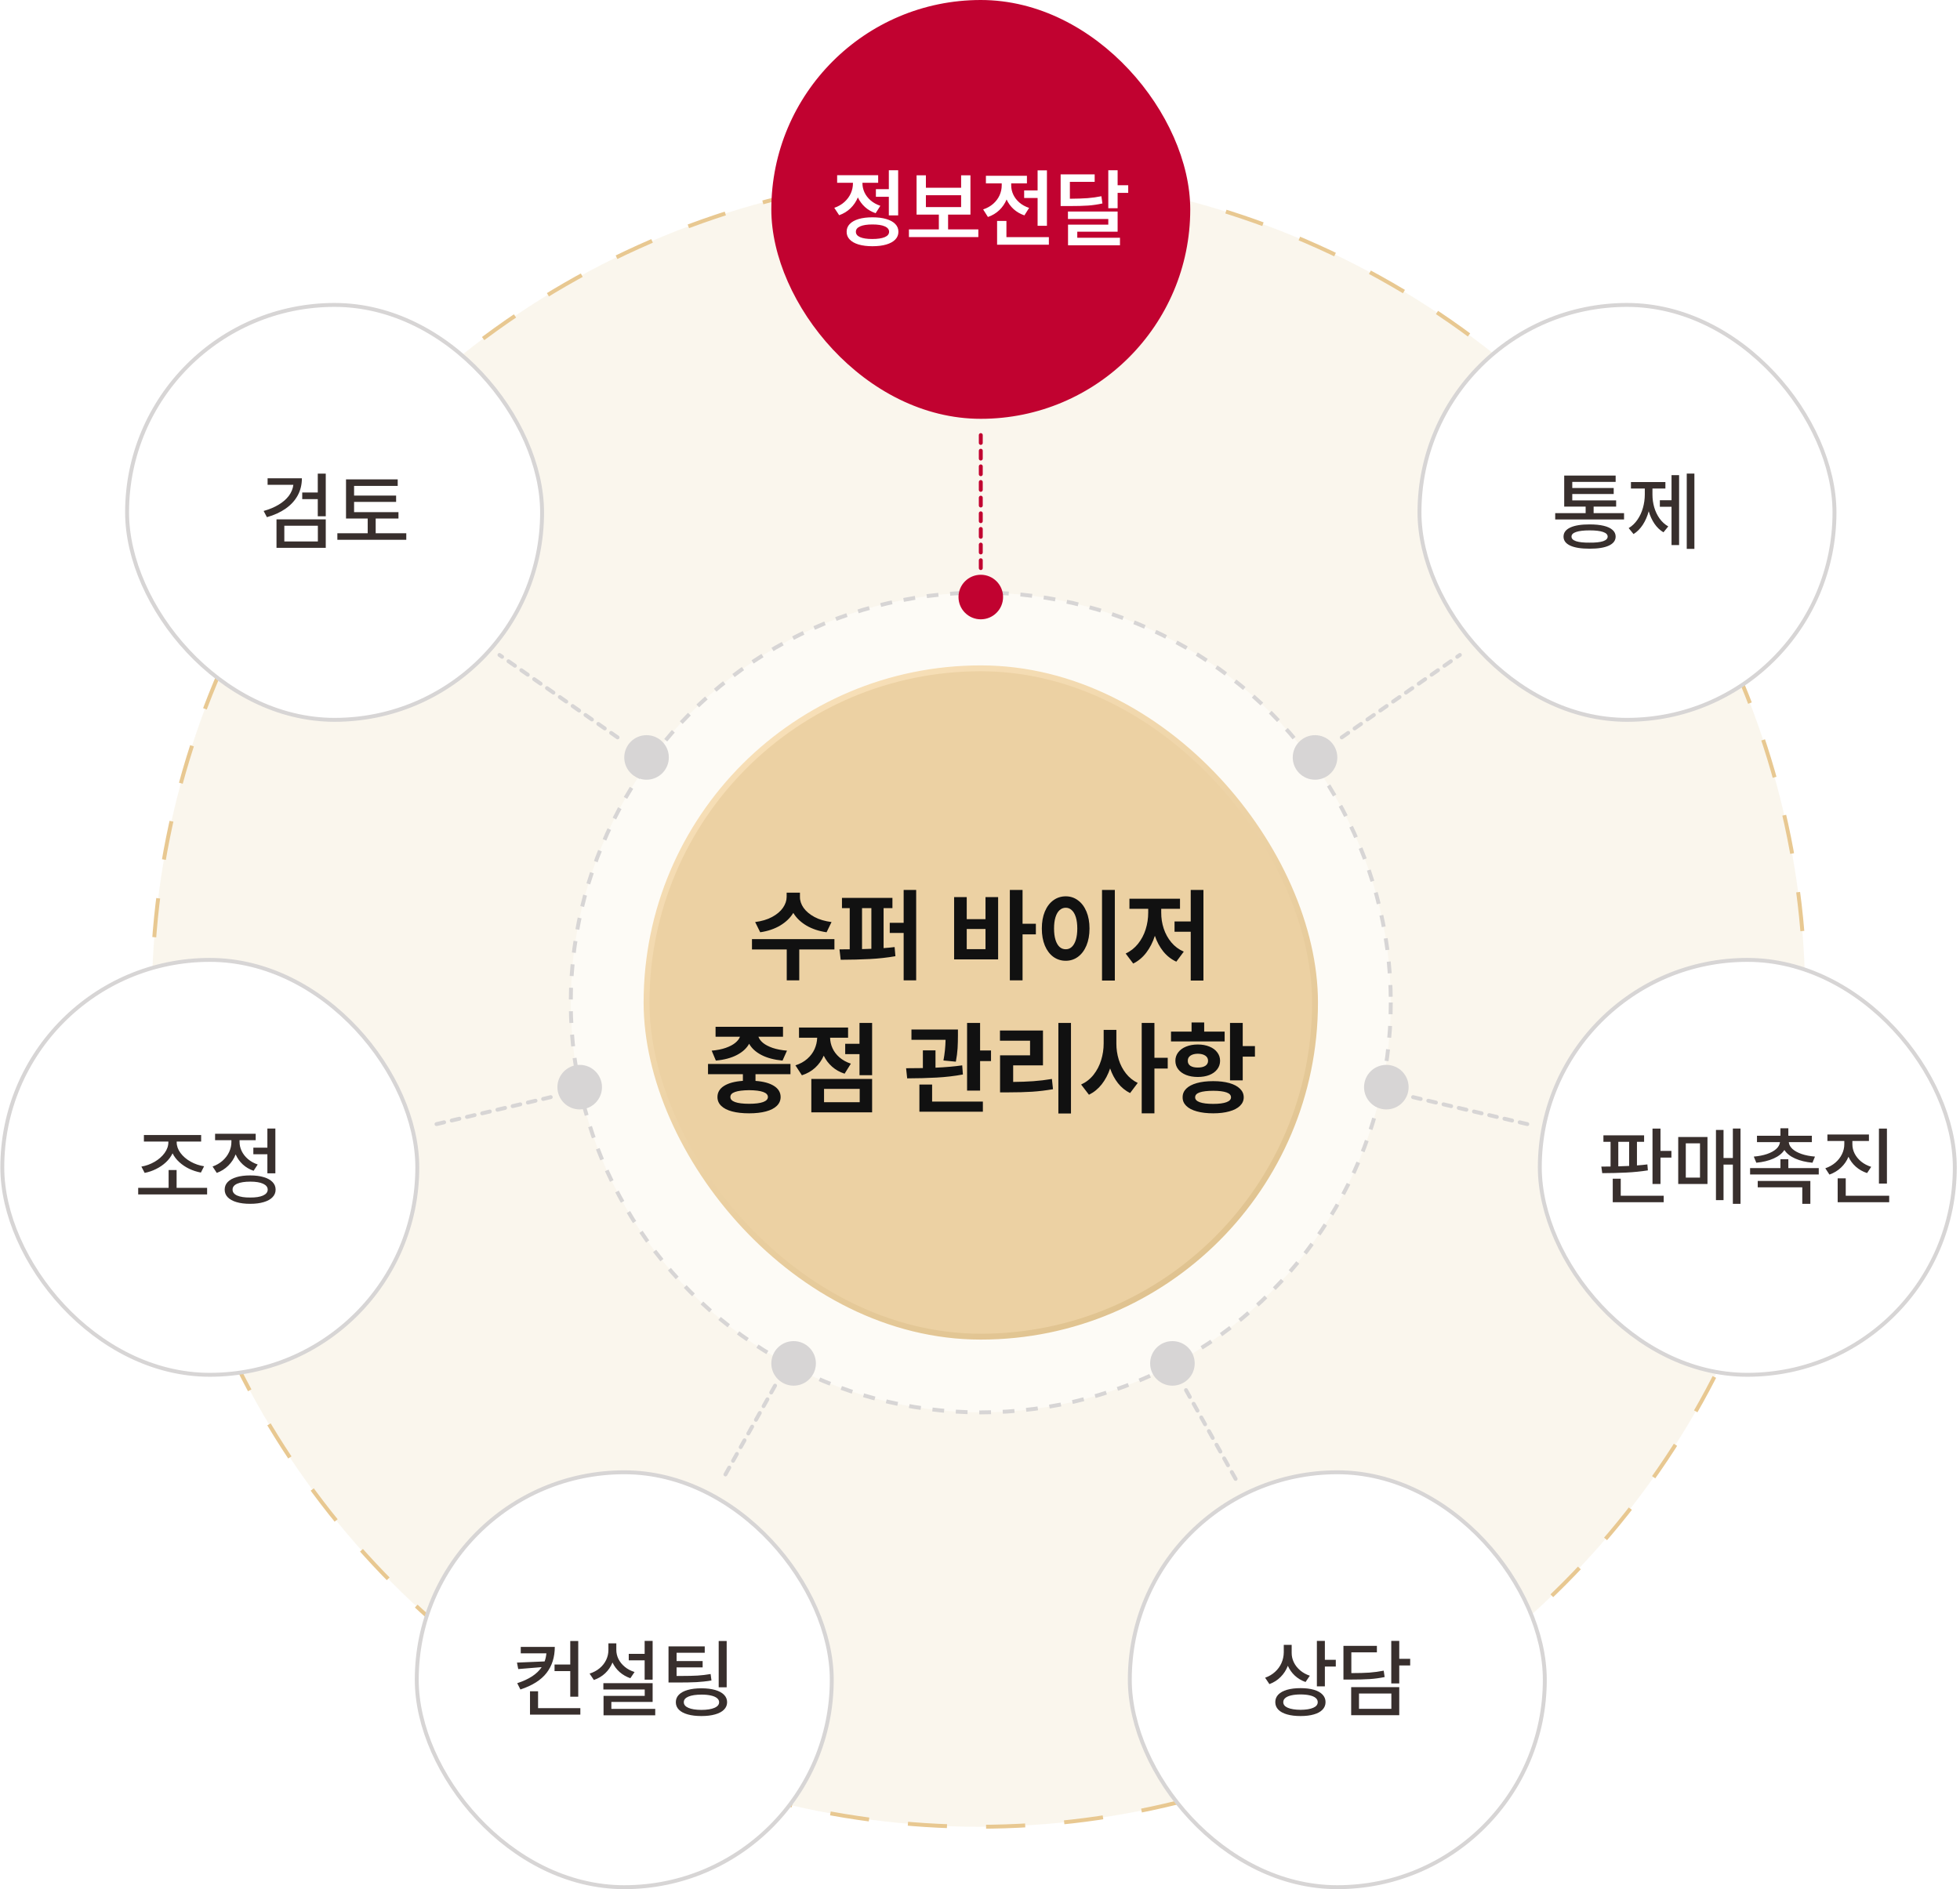<svg width="501" height="483" viewBox="0 0 501 483" fill="none" xmlns="http://www.w3.org/2000/svg">
<ellipse cx="250.131" cy="255.739" rx="211.312" ry="211.313" fill="#F7EEDD" fill-opacity="0.5" stroke="#E8C891" stroke-linejoin="round" stroke-dasharray="10 10"/>
<ellipse cx="250.701" cy="256.309" rx="104.802" ry="104.802" fill="white" fill-opacity="0.5" stroke="#D7D5D5" stroke-dasharray="3 3"/>
<rect x="165.265" y="170.872" width="170.873" height="170.873" rx="85.436" fill="#ECD1A3"/>
<rect x="165.265" y="170.872" width="170.873" height="170.873" rx="85.436" stroke="url(#paint0_linear_384_1475)" stroke-width="1.5"/>
<g filter="url(#filter0_d_384_1475)">
<path d="M204.477 229.342C204.469 230.281 204.778 231.204 205.404 232.109C206.039 233.007 206.966 233.785 208.185 234.445C209.403 235.097 210.859 235.529 212.552 235.74L211.282 238.355C209.302 238.068 207.579 237.492 206.115 236.629C204.659 235.757 203.546 234.682 202.776 233.404C201.998 234.682 200.88 235.757 199.425 236.629C197.977 237.492 196.276 238.068 194.321 238.355L193.026 235.74C194.702 235.529 196.145 235.097 197.355 234.445C198.574 233.785 199.497 233.007 200.123 232.109C200.749 231.204 201.067 230.281 201.075 229.342V228.225H204.477V229.342ZM192.214 240.107H213.288V242.748H204.3V250.645H201.101V242.748H192.214V240.107ZM228.116 232.186H225.856V242.405C226.821 242.338 227.761 242.249 228.675 242.139L228.878 244.475C226.796 244.839 224.608 245.08 222.314 245.198C220.029 245.317 217.554 245.38 214.888 245.389L214.583 242.723L217.198 242.71V232.186H215.218V229.57H228.116V232.186ZM220.347 242.659C221.142 242.642 221.938 242.617 222.733 242.583V232.186H220.347V242.659ZM227.431 235.943H230.985V227.539H234.185V250.645H230.985V238.533H227.431V235.943ZM261.378 236.172H264.78V238.889H261.378V250.645H258.128V227.539H261.378V236.172ZM243.884 229.367H247.108V235.004H251.907V229.367H255.132V245.287H243.884V229.367ZM251.907 242.672V237.518H247.108V242.672H251.907ZM284.966 250.695H281.69V227.539H284.966V250.695ZM266.304 237.391C266.304 235.74 266.562 234.293 267.078 233.049C267.603 231.805 268.326 230.848 269.249 230.18C270.18 229.503 271.238 229.164 272.423 229.164C273.582 229.164 274.619 229.503 275.533 230.18C276.456 230.848 277.179 231.805 277.704 233.049C278.229 234.293 278.491 235.74 278.491 237.391C278.491 239.049 278.229 240.505 277.704 241.758C277.179 243.002 276.456 243.963 275.533 244.64C274.619 245.308 273.582 245.643 272.423 245.643C271.238 245.643 270.18 245.308 269.249 244.64C268.326 243.963 267.603 243.002 267.078 241.758C266.562 240.505 266.304 239.049 266.304 237.391ZM269.427 237.391C269.427 238.516 269.549 239.481 269.795 240.285C270.04 241.081 270.387 241.686 270.836 242.101C271.293 242.507 271.822 242.706 272.423 242.697C273.007 242.706 273.519 242.507 273.959 242.101C274.407 241.686 274.754 241.081 275 240.285C275.245 239.481 275.368 238.516 275.368 237.391C275.368 236.265 275.245 235.304 275 234.509C274.754 233.713 274.407 233.112 273.959 232.706C273.519 232.291 273.007 232.084 272.423 232.084C271.822 232.084 271.293 232.291 270.836 232.706C270.387 233.112 270.04 233.713 269.795 234.509C269.549 235.304 269.427 236.265 269.427 237.391ZM307.614 250.695H304.364V238.229H300.226V235.588H304.364V227.539H307.614V250.695ZM287.733 243.789C288.977 243.214 290.031 242.384 290.894 241.301C291.766 240.209 292.418 238.973 292.85 237.594C293.281 236.214 293.497 234.792 293.497 233.328V232.363H288.698V229.773H301.622V232.363H296.823V233.328C296.815 234.725 297.026 236.083 297.458 237.403C297.89 238.715 298.537 239.892 299.4 240.933C300.272 241.974 301.334 242.765 302.587 243.307L300.683 245.871C299.379 245.27 298.266 244.398 297.344 243.256C296.43 242.113 295.714 240.78 295.198 239.257C294.682 240.882 293.954 242.312 293.015 243.548C292.084 244.775 290.966 245.71 289.663 246.354L287.733 243.789ZM202.053 274.641H193.115V276.354C195.138 276.498 196.712 276.926 197.838 277.637C198.963 278.348 199.531 279.296 199.539 280.48C199.531 281.361 199.205 282.114 198.561 282.74C197.918 283.367 196.991 283.84 195.781 284.162C194.579 284.484 193.149 284.645 191.49 284.645C189.806 284.645 188.354 284.484 187.136 284.162C185.925 283.84 184.999 283.367 184.355 282.74C183.712 282.122 183.391 281.369 183.391 280.48C183.391 279.287 183.958 278.335 185.092 277.624C186.226 276.913 187.825 276.486 189.891 276.342V274.641H180.978V272.025H202.053V274.641ZM181.918 268.623C183.289 268.505 184.482 268.268 185.498 267.912C186.514 267.557 187.322 267.133 187.923 266.643C188.532 266.152 188.938 265.627 189.142 265.068H182.908V262.529H200.148V265.068H193.864C194.059 265.627 194.457 266.156 195.058 266.655C195.667 267.146 196.484 267.569 197.508 267.925C198.54 268.272 199.759 268.505 201.164 268.623L200.021 271.162C197.88 270.959 196.082 270.481 194.626 269.728C193.17 268.966 192.125 268.009 191.49 266.858C190.864 268.009 189.823 268.966 188.367 269.728C186.911 270.489 185.117 270.967 182.984 271.162L181.918 268.623ZM186.691 280.48C186.683 281.039 187.081 281.466 187.885 281.763C188.697 282.059 189.899 282.207 191.49 282.207C193.056 282.207 194.245 282.059 195.058 281.763C195.87 281.466 196.281 281.039 196.289 280.48C196.281 279.338 194.681 278.754 191.49 278.729C189.882 278.745 188.676 278.898 187.872 279.186C187.076 279.465 186.683 279.896 186.691 280.48ZM222.924 274.895H219.699V269.512H216.043V266.871H219.699V261.539H222.924V274.895ZM203.322 272.381C204.524 271.992 205.535 271.433 206.356 270.705C207.177 269.977 207.795 269.152 208.21 268.229C208.625 267.299 208.849 266.329 208.883 265.322H204.236V262.707H216.779V265.322H212.184C212.2 266.236 212.404 267.125 212.793 267.988C213.182 268.852 213.77 269.63 214.558 270.324C215.353 271.018 216.331 271.56 217.49 271.949L215.891 274.514C214.646 274.107 213.576 273.507 212.679 272.711C211.782 271.915 211.075 270.98 210.559 269.905C210.034 271.099 209.302 272.127 208.362 272.99C207.423 273.854 206.293 274.497 204.973 274.92L203.322 272.381ZM207.385 275.859H222.924V284.391H207.385V275.859ZM219.75 281.801V278.398H210.635V281.801H219.75ZM244.861 264.662C244.861 265.847 244.832 266.96 244.772 268.001C244.713 269.034 244.565 270.18 244.328 271.441L241.154 271.137C241.484 269.393 241.666 267.633 241.7 265.855H232.978V263.215H244.861V264.662ZM231.607 273.117C233.444 273.117 234.874 273.104 235.898 273.079V268.547H239.123V272.978C241.747 272.859 244.023 272.66 245.953 272.381L246.131 274.717C243.99 275.115 241.751 275.377 239.415 275.504C237.079 275.631 234.57 275.699 231.887 275.707L231.607 273.117ZM235.01 277.281H238.26V281.648H251.234V284.238H235.01V277.281ZM247.197 261.539H250.523V268.572H253.316V271.289H250.523V278.83H247.197V261.539ZM273.756 284.695H270.531V261.539H273.756V284.695ZM255.602 263.469H266.596V272.381H258.978V276.621C260.84 276.604 262.55 276.541 264.107 276.431C265.665 276.321 267.256 276.13 268.881 275.859L269.16 278.475C267.383 278.788 265.61 279.004 263.841 279.122C262.072 279.232 260.028 279.287 257.709 279.287H255.627V269.816H263.295V266.084H255.602V263.469ZM285.359 266.77C285.351 268.183 285.55 269.554 285.956 270.883C286.362 272.203 286.976 273.388 287.797 274.438C288.618 275.487 289.625 276.299 290.818 276.875L288.863 279.465C287.661 278.864 286.633 278.026 285.778 276.951C284.923 275.868 284.251 274.607 283.76 273.168C283.235 274.717 282.52 276.071 281.614 277.23C280.709 278.382 279.621 279.27 278.352 279.896L276.346 277.281C277.607 276.706 278.669 275.872 279.532 274.78C280.395 273.68 281.039 272.44 281.462 271.061C281.893 269.673 282.109 268.242 282.109 266.77V263.316H285.359V266.77ZM291.834 261.539H295.084V270.451H298.486V273.193H295.084V284.645H291.834V261.539ZM317.656 267.455H320.779V270.146H317.656V276.215H314.406V261.539H317.656V267.455ZM299.324 263.748H304.58V261.412H307.805V263.748H313.035V266.262H299.324V263.748ZM300.441 271.213C300.441 270.4 300.683 269.681 301.165 269.055C301.647 268.42 302.32 267.929 303.184 267.582C304.055 267.227 305.054 267.049 306.18 267.049C307.288 267.049 308.274 267.227 309.138 267.582C310.001 267.929 310.67 268.42 311.143 269.055C311.626 269.681 311.867 270.4 311.867 271.213C311.867 272.034 311.626 272.757 311.143 273.384C310.67 274.01 310.001 274.497 309.138 274.844C308.274 275.182 307.288 275.352 306.18 275.352C305.062 275.352 304.068 275.182 303.196 274.844C302.324 274.497 301.647 274.01 301.165 273.384C300.683 272.757 300.441 272.034 300.441 271.213ZM302.295 280.557C302.286 279.693 302.595 278.953 303.222 278.335C303.848 277.717 304.749 277.243 305.926 276.913C307.102 276.583 308.499 276.418 310.115 276.418C311.698 276.418 313.073 276.583 314.241 276.913C315.409 277.243 316.31 277.721 316.945 278.348C317.588 278.965 317.91 279.702 317.91 280.557C317.91 281.395 317.588 282.122 316.945 282.74C316.31 283.358 315.405 283.828 314.228 284.149C313.06 284.479 311.689 284.645 310.115 284.645C308.507 284.645 307.111 284.479 305.926 284.149C304.749 283.828 303.848 283.358 303.222 282.74C302.595 282.122 302.286 281.395 302.295 280.557ZM303.615 271.213C303.607 271.771 303.831 272.203 304.288 272.508C304.754 272.804 305.384 272.948 306.18 272.939C306.975 272.948 307.61 272.804 308.084 272.508C308.558 272.203 308.795 271.771 308.795 271.213C308.795 270.646 308.558 270.206 308.084 269.893C307.61 269.579 306.975 269.419 306.18 269.41C305.393 269.419 304.766 269.579 304.301 269.893C303.835 270.206 303.607 270.646 303.615 271.213ZM305.494 280.557C305.486 281.098 305.875 281.513 306.662 281.801C307.449 282.089 308.6 282.232 310.115 282.232C311.588 282.232 312.713 282.089 313.492 281.801C314.271 281.513 314.66 281.098 314.66 280.557C314.66 279.99 314.275 279.571 313.505 279.3C312.743 279.029 311.613 278.889 310.115 278.881C308.575 278.889 307.415 279.029 306.637 279.3C305.866 279.571 305.486 279.99 305.494 280.557Z" fill="#111111"/>
</g>
<rect x="32.484" y="77.962" width="106.08" height="106.08" rx="53.04" fill="white"/>
<rect x="32.484" y="77.962" width="106.08" height="106.08" rx="53.04" stroke="#D7D5D5"/>
<path d="M77.167 122.281C77.167 123.893 76.812 125.354 76.103 126.664C75.394 127.967 74.37 129.088 73.031 130.026C71.699 130.965 70.098 131.699 68.229 132.229L67.391 130.639C68.867 130.223 70.149 129.686 71.237 129.027C72.333 128.368 73.199 127.613 73.837 126.761C74.474 125.901 74.857 124.967 74.986 123.957H68.401V122.281H77.167ZM70.678 132.787H83.268V140.07H70.678V132.787ZM81.249 138.438V134.42H72.677V138.438H81.249ZM77.253 125.912H81.227V121.1H83.268V131.992H81.227V127.609H77.253V125.912ZM101.852 132.572H96.03V136.332H103.85V138.008H86.233V136.332H93.989V132.572H88.446V122.561H101.659V124.236H90.509V126.707H101.251V128.318H90.509V130.939H101.852V132.572Z" fill="#382F2D"/>
<rect x="0.588" y="245.417" width="106.08" height="106.08" rx="53.04" fill="white"/>
<rect x="0.588" y="245.417" width="106.08" height="106.08" rx="53.04" stroke="#D7D5D5"/>
<path d="M52.941 305.377H35.323V303.701H43.101V299.146H45.142V303.701H52.941V305.377ZM36.14 298.266C37.328 298.065 38.453 297.657 39.513 297.041C40.573 296.425 41.425 295.677 42.069 294.796C42.714 293.908 43.036 292.988 43.036 292.035V291.863H36.784V290.188H51.415V291.863H45.163V292.035C45.163 292.988 45.485 293.901 46.13 294.774C46.782 295.648 47.645 296.389 48.719 296.998C49.8 297.6 50.95 297.993 52.167 298.18L51.351 299.791C50.305 299.598 49.306 299.275 48.354 298.824C47.408 298.366 46.567 297.8 45.829 297.127C45.092 296.454 44.519 295.702 44.11 294.871C43.709 295.709 43.144 296.472 42.413 297.159C41.683 297.84 40.848 298.412 39.91 298.878C38.979 299.343 38.002 299.676 36.978 299.877L36.14 298.266ZM70.386 299.984H68.345V295.107H64.757V293.432H68.345V288.533H70.386V299.984ZM54.337 298.244C55.311 297.9 56.163 297.406 56.894 296.762C57.624 296.11 58.183 295.369 58.569 294.538C58.963 293.7 59.157 292.837 59.15 291.949V291.52H54.981V289.865H65.359V291.52H61.233V291.928C61.226 292.744 61.409 293.535 61.781 294.302C62.154 295.068 62.691 295.752 63.393 296.354C64.094 296.948 64.922 297.406 65.874 297.729L64.821 299.34C63.761 298.975 62.838 298.43 62.05 297.707C61.269 296.977 60.664 296.124 60.234 295.15C59.812 296.239 59.185 297.195 58.355 298.019C57.524 298.842 56.543 299.462 55.411 299.877L54.337 298.244ZM57.431 304.152C57.431 303.393 57.688 302.745 58.204 302.208C58.727 301.664 59.475 301.248 60.449 300.962C61.43 300.668 62.594 300.521 63.941 300.521C65.28 300.521 66.436 300.668 67.41 300.962C68.384 301.248 69.132 301.664 69.655 302.208C70.185 302.745 70.45 303.393 70.45 304.152C70.45 304.911 70.185 305.56 69.655 306.097C69.132 306.641 68.384 307.056 67.41 307.343C66.436 307.636 65.28 307.783 63.941 307.783C62.594 307.783 61.43 307.636 60.449 307.343C59.475 307.056 58.727 306.641 58.204 306.097C57.688 305.56 57.431 304.911 57.431 304.152ZM59.45 304.152C59.443 304.804 59.833 305.309 60.621 305.667C61.416 306.018 62.523 306.186 63.941 306.172C65.344 306.186 66.44 306.018 67.228 305.667C68.022 305.309 68.424 304.804 68.431 304.152C68.424 303.508 68.03 303.007 67.249 302.648C66.476 302.29 65.394 302.111 64.005 302.111C62.558 302.111 61.434 302.287 60.632 302.638C59.837 302.989 59.443 303.493 59.45 304.152Z" fill="#382F2D"/>
<rect x="106.529" y="376.42" width="106.08" height="106.08" rx="53.04" fill="white"/>
<rect x="106.529" y="376.42" width="106.08" height="106.08" rx="53.04" stroke="#D7D5D5"/>
<path d="M141.812 421.062C141.805 423.697 141.103 425.917 139.707 427.722C138.317 429.526 136.09 430.937 133.025 431.954L132.209 430.343C135.209 429.369 137.293 428.001 138.461 426.239L132.466 426.733L132.144 425.079L139.213 424.778C139.449 424.119 139.599 423.432 139.664 422.716H133.111V421.062H141.812ZM135.474 432.405H137.537V436.724H148.343V438.378H135.474V432.405ZM141.748 425.573H145.765V419.558H147.806V433.802H145.765V427.249H141.748V425.573ZM166.82 429.44H164.779V424.499H160.718V422.845H164.779V419.536H166.82V429.44ZM150.707 427.894C151.695 427.578 152.551 427.12 153.274 426.519C153.997 425.91 154.552 425.204 154.939 424.402C155.326 423.593 155.519 422.737 155.519 421.835V420.159H157.539V421.835C157.539 422.651 157.725 423.436 158.097 424.188C158.477 424.932 159.018 425.595 159.719 426.175C160.421 426.748 161.248 427.185 162.201 427.485L161.127 429.075C160.081 428.71 159.164 428.18 158.377 427.485C157.596 426.791 156.991 425.981 156.561 425.058C156.139 426.11 155.519 427.023 154.703 427.797C153.894 428.563 152.927 429.14 151.802 429.526L150.707 427.894ZM154.23 430.343H166.82V435.134H156.271V436.917H167.486V438.55H154.273V433.587H164.8V431.954H154.23V430.343ZM180.14 422.565H172.943V424.692H179.603V426.304H172.943V428.495H174.114C175.79 428.495 177.186 428.463 178.303 428.398C179.421 428.327 180.534 428.194 181.644 428.001L181.859 429.655C180.606 429.863 179.345 430.003 178.078 430.074C176.817 430.139 175.181 430.171 173.169 430.171H172.47H170.881V420.933H180.14V422.565ZM172.75 435.198C172.75 434.453 173.011 433.816 173.534 433.286C174.057 432.756 174.809 432.352 175.79 432.072C176.771 431.793 177.942 431.653 179.302 431.653C180.642 431.653 181.802 431.793 182.783 432.072C183.771 432.352 184.53 432.76 185.06 433.297C185.59 433.827 185.855 434.461 185.855 435.198C185.855 435.943 185.59 436.58 185.06 437.11C184.53 437.647 183.771 438.052 182.783 438.324C181.802 438.604 180.642 438.743 179.302 438.743C177.942 438.743 176.771 438.604 175.79 438.324C174.809 438.052 174.057 437.651 173.534 437.121C173.011 436.591 172.75 435.95 172.75 435.198ZM174.791 435.198C174.784 435.821 175.174 436.305 175.962 436.648C176.749 436.992 177.863 437.168 179.302 437.175C180.72 437.168 181.827 436.992 182.622 436.648C183.424 436.305 183.821 435.821 183.814 435.198C183.814 434.797 183.635 434.453 183.277 434.167C182.926 433.873 182.414 433.651 181.741 433.501C181.075 433.343 180.284 433.265 179.367 433.265C177.906 433.265 176.774 433.433 175.972 433.77C175.177 434.106 174.784 434.582 174.791 435.198ZM183.707 419.558H185.748V431.396H183.707V419.558Z" fill="#382F2D"/>
<rect x="288.793" y="376.42" width="106.08" height="106.08" rx="53.04" fill="white"/>
<rect x="288.793" y="376.42" width="106.08" height="106.08" rx="53.04" stroke="#D7D5D5"/>
<path d="M330.167 422.608C330.167 423.446 330.353 424.252 330.726 425.025C331.105 425.799 331.646 426.483 332.348 427.077C333.05 427.672 333.87 428.123 334.808 428.431L333.712 430.042C332.674 429.677 331.764 429.136 330.984 428.42C330.21 427.697 329.612 426.855 329.19 425.896C328.767 426.991 328.151 427.944 327.342 428.753C326.54 429.562 325.584 430.171 324.474 430.579L323.378 428.946C324.366 428.595 325.215 428.094 325.924 427.442C326.64 426.791 327.188 426.035 327.568 425.176C327.947 424.309 328.14 423.396 328.148 422.437V420.546H330.167V422.608ZM325.978 435.177C325.978 434.432 326.236 433.791 326.751 433.254C327.274 432.717 328.019 432.309 328.986 432.029C329.959 431.75 331.112 431.61 332.445 431.61C333.755 431.61 334.89 431.75 335.85 432.029C336.809 432.309 337.543 432.717 338.052 433.254C338.568 433.791 338.825 434.432 338.825 435.177C338.825 435.929 338.568 436.573 338.052 437.11C337.543 437.647 336.809 438.052 335.85 438.324C334.897 438.604 333.762 438.743 332.445 438.743C331.112 438.743 329.959 438.604 328.986 438.324C328.019 438.052 327.274 437.647 326.751 437.11C326.236 436.573 325.978 435.929 325.978 435.177ZM328.019 435.177C328.012 435.807 328.395 436.29 329.168 436.627C329.949 436.964 331.041 437.139 332.445 437.153C333.841 437.139 334.922 436.964 335.689 436.627C336.455 436.29 336.834 435.807 336.827 435.177C336.827 434.769 336.655 434.418 336.312 434.124C335.968 433.83 335.467 433.608 334.808 433.458C334.149 433.3 333.361 433.222 332.445 433.222C331.521 433.222 330.726 433.3 330.06 433.458C329.401 433.608 328.896 433.83 328.545 434.124C328.194 434.418 328.019 434.769 328.019 435.177ZM336.612 419.536H338.654V424.37H341.446V426.089H338.654V431.159H336.612V419.536ZM357.667 424.112H360.46V425.81H357.667V430.407H355.626V419.536H357.667V424.112ZM343.402 420.804H351.952V422.458H345.421V427.765C347.312 427.765 348.862 427.722 350.072 427.636C351.29 427.543 352.497 427.378 353.693 427.142L353.929 428.774C352.69 429.032 351.43 429.204 350.148 429.29C348.866 429.376 347.126 429.419 344.927 429.419H343.402V420.804ZM345.378 431.353H357.667V438.528H345.378V431.353ZM355.648 436.896V432.985H347.376V436.896H355.648Z" fill="#382F2D"/>
<rect x="393.595" y="245.417" width="106.08" height="106.08" rx="53.04" fill="white"/>
<rect x="393.595" y="245.417" width="106.08" height="106.08" rx="53.04" stroke="#D7D5D5"/>
<path d="M420.252 291.928H418.426V297.965C419.35 297.9 420.238 297.814 421.09 297.707L421.219 299.232C419.486 299.505 417.642 299.691 415.687 299.791C413.739 299.884 411.694 299.934 409.553 299.941L409.317 298.266C409.789 298.266 410.577 298.258 411.68 298.244V291.928H409.854V290.273H420.252V291.928ZM412.239 301.359H414.28V305.721H425.258V307.375H412.239V301.359ZM413.657 298.201C414.903 298.158 415.827 298.122 416.428 298.094V291.928H413.657V298.201ZM422.401 288.555H424.442V294.248H427.235V295.967H424.442V302.713H422.401V288.555ZM444.895 307.783H442.94V297.75H440.555V306.838H438.621V288.898H440.555V296.074H442.94V288.533H444.895V307.783ZM428.975 290.703H436.452V302.713H428.975V290.703ZM434.539 301.08V292.314H430.909V301.08H434.539ZM464.897 300.285H447.344V298.652H455.1V296.375H457.12V298.652H464.897V300.285ZM448.289 295.709C449.564 295.602 450.696 295.38 451.684 295.043C452.672 294.699 453.453 294.27 454.026 293.754C454.599 293.231 454.917 292.651 454.982 292.014H449.106V290.381H455.1V288.469H457.12V290.381H463.135V292.014H457.238C457.295 292.651 457.606 293.231 458.172 293.754C458.745 294.27 459.526 294.699 460.514 295.043C461.502 295.38 462.641 295.602 463.93 295.709L463.286 297.277C461.595 297.12 460.12 296.762 458.86 296.203C457.606 295.645 456.69 294.918 456.11 294.022C455.523 294.918 454.599 295.645 453.338 296.203C452.085 296.762 450.617 297.12 448.934 297.277L448.289 295.709ZM449.299 301.939H462.748V307.783H460.686V303.572H449.299V301.939ZM473.491 292.551C473.491 293.382 473.684 294.18 474.071 294.946C474.465 295.713 475.023 296.393 475.746 296.987C476.477 297.575 477.329 298.022 478.303 298.33L477.25 299.92C476.155 299.562 475.199 299.021 474.382 298.298C473.566 297.575 472.936 296.726 472.492 295.752C472.055 296.812 471.417 297.736 470.579 298.523C469.742 299.311 468.757 299.906 467.625 300.307L466.573 298.695C467.554 298.359 468.41 297.879 469.14 297.256C469.87 296.626 470.433 295.902 470.827 295.086C471.228 294.27 471.428 293.424 471.428 292.551V291.713H467.11V290.059H477.723V291.713H473.491V292.551ZM469.731 301.273H471.793V305.721H482.901V307.375H469.731V301.273ZM480.28 288.555H482.321V302.605H480.28V288.555Z" fill="#382F2D"/>
<rect x="197.161" width="107.08" height="107.08" rx="53.54" fill="#C10230"/>
<path d="M229.582 55.067H227.197V50.319H223.889V48.364H227.197V43.53H229.582V55.067ZM213.254 53.134C214.264 52.79 215.127 52.292 215.843 51.641C216.566 50.989 217.11 50.251 217.475 49.428C217.841 48.604 218.023 47.755 218.023 46.882V46.731H213.984V44.798H224.469V46.731H220.451V46.86C220.451 47.662 220.627 48.443 220.977 49.202C221.328 49.954 221.848 50.631 222.535 51.232C223.223 51.827 224.053 52.289 225.027 52.618L223.824 54.509C222.771 54.151 221.862 53.624 221.096 52.93C220.329 52.228 219.724 51.408 219.28 50.47C218.843 51.53 218.22 52.453 217.411 53.241C216.602 54.029 215.631 54.623 214.5 55.024L213.254 53.134ZM216.412 59.257C216.405 58.491 216.666 57.832 217.196 57.28C217.726 56.722 218.485 56.296 219.474 56.002C220.469 55.708 221.647 55.562 223.008 55.562C224.376 55.562 225.557 55.708 226.553 56.002C227.548 56.296 228.311 56.718 228.841 57.27C229.378 57.821 229.646 58.483 229.646 59.257C229.646 60.03 229.378 60.693 228.841 61.244C228.311 61.796 227.548 62.218 226.553 62.512C225.557 62.805 224.376 62.952 223.008 62.952C221.647 62.952 220.469 62.805 219.474 62.512C218.485 62.218 217.726 61.792 217.196 61.233C216.666 60.682 216.405 60.023 216.412 59.257ZM218.775 59.257C218.768 59.851 219.126 60.31 219.849 60.632C220.58 60.947 221.611 61.105 222.943 61.105C224.333 61.105 225.4 60.947 226.144 60.632C226.889 60.317 227.262 59.858 227.262 59.257C227.262 58.655 226.893 58.193 226.155 57.871C225.425 57.549 224.376 57.388 223.008 57.388C221.654 57.388 220.609 57.549 219.871 57.871C219.133 58.193 218.768 58.655 218.775 59.257ZM250.078 60.61H232.332V58.655H239.98V54.874H234.287V44.819H236.672V47.999H245.674V44.819H248.058V54.874H242.344V58.655H250.078V60.61ZM245.674 52.94V49.911H236.672V52.94H245.674ZM267.609 57.731H265.224V50.62H261.787V48.687H265.224V43.552H267.609V57.731ZM251.303 53.542C252.305 53.213 253.165 52.733 253.881 52.102C254.597 51.465 255.138 50.742 255.503 49.933C255.868 49.116 256.051 48.271 256.051 47.398V46.882H252.012V44.948H262.496V46.882H258.478V47.419C258.478 48.214 258.654 48.991 259.005 49.75C259.356 50.502 259.875 51.179 260.562 51.78C261.25 52.375 262.081 52.833 263.055 53.155L261.851 55.067C260.792 54.702 259.875 54.172 259.101 53.477C258.335 52.776 257.734 51.952 257.297 51.007C256.86 52.052 256.237 52.962 255.428 53.735C254.618 54.509 253.652 55.089 252.527 55.476L251.303 53.542ZM254.869 56.485H257.254V60.632H268.103V62.565H254.869V56.485ZM279.812 46.495H273.474V50.813C275.293 50.799 276.797 50.749 277.986 50.663C279.175 50.57 280.357 50.405 281.531 50.169L281.789 52.017C280.607 52.282 279.397 52.461 278.158 52.554C276.919 52.64 275.297 52.683 273.292 52.683H272.68H271.111V44.583H279.812V46.495ZM272.98 54.079H285.678V59.235H275.365V60.782H286.279V62.716H273.002V57.431H283.293V55.991H272.98V54.079ZM283.293 43.53H285.678V47.355H288.385V49.31H285.678V53.241H283.293V43.53Z" fill="white"/>
<rect x="362.838" y="77.962" width="106.08" height="106.08" rx="53.04" fill="white"/>
<rect x="362.838" y="77.962" width="106.08" height="106.08" rx="53.04" stroke="#D7D5D5"/>
<path d="M415.126 132.809H397.53V131.197H405.308V129.521H399.829V121.594H412.978V123.205H401.892V124.773H412.483V126.299H401.892V127.932H413.106V129.521H407.349V131.197H415.126V132.809ZM399.657 137.191C399.657 136.182 400.234 135.408 401.387 134.871C402.54 134.334 404.19 134.069 406.339 134.076C407.743 134.076 408.938 134.194 409.927 134.431C410.922 134.667 411.678 135.021 412.193 135.494C412.716 135.96 412.978 136.525 412.978 137.191C412.97 138.201 412.39 138.971 411.237 139.501C410.091 140.031 408.459 140.292 406.339 140.285C404.183 140.292 402.529 140.031 401.376 139.501C400.23 138.971 399.657 138.201 399.657 137.191ZM401.698 137.191C401.691 137.714 402.081 138.108 402.869 138.373C403.657 138.631 404.813 138.753 406.339 138.738C407.843 138.753 408.985 138.631 409.766 138.373C410.546 138.108 410.937 137.714 410.937 137.191C410.937 136.669 410.546 136.275 409.766 136.01C408.985 135.738 407.843 135.602 406.339 135.602C404.821 135.602 403.664 135.738 402.869 136.01C402.081 136.275 401.691 136.669 401.698 137.191ZM433.108 140.328H431.153V121.078H433.108V140.328ZM416.308 135.021C417.188 134.492 417.937 133.775 418.553 132.873C419.176 131.971 419.641 130.968 419.949 129.865C420.264 128.755 420.425 127.617 420.433 126.449V124.902H416.888V123.248H425.696V124.902H422.388V126.449C422.388 127.566 422.538 128.651 422.839 129.704C423.147 130.757 423.602 131.709 424.203 132.562C424.812 133.414 425.553 134.09 426.427 134.592L425.202 136.096C424.307 135.566 423.541 134.835 422.903 133.904C422.273 132.973 421.783 131.91 421.432 130.714C421.081 132.01 420.576 133.163 419.917 134.173C419.258 135.183 418.47 135.974 417.554 136.547L416.308 135.021ZM424.278 127.889H427.265V121.486H429.198V139.361H427.265V129.564H424.278V127.889Z" fill="#382F2D"/>
<ellipse cx="336.137" cy="193.656" rx="5.696" ry="5.696" fill="#D7D5D5"/>
<ellipse cx="250.701" cy="152.646" rx="5.696" ry="5.696" fill="#C10230"/>
<ellipse cx="299.685" cy="348.58" rx="5.696" ry="5.696" fill="#D7D5D5"/>
<ellipse cx="202.857" cy="348.58" rx="5.696" ry="5.696" fill="#D7D5D5"/>
<ellipse cx="148.178" cy="277.953" rx="5.696" ry="5.696" fill="#D7D5D5"/>
<ellipse cx="354.364" cy="277.953" rx="5.696" ry="5.696" fill="#D7D5D5"/>
<ellipse cx="165.265" cy="193.656" rx="5.696" ry="5.696" fill="#D7D5D5"/>
<path d="M342.972 188.529L373.16 167.455" stroke="#D7D5D5" stroke-linecap="round" stroke-linejoin="round" stroke-dasharray="2 2"/>
<path d="M157.86 188.529L127.673 167.455" stroke="#D7D5D5" stroke-linecap="round" stroke-linejoin="round" stroke-dasharray="2 2"/>
<path d="M250.701 145.242V109.358" stroke="#C10230" stroke-linecap="round" stroke-linejoin="round" stroke-dasharray="2 2"/>
<path d="M361.199 280.509L391.387 287.635" stroke="#D7D5D5" stroke-linecap="round" stroke-linejoin="round" stroke-dasharray="2 2"/>
<path d="M140.774 280.509L110.586 287.635" stroke="#D7D5D5" stroke-linecap="round" stroke-linejoin="round" stroke-dasharray="2 2"/>
<path d="M303.158 355.415L316.202 378.767" stroke="#D7D5D5" stroke-linecap="round" stroke-linejoin="round" stroke-dasharray="2 2"/>
<path d="M198.109 354.275L185.064 377.628" stroke="#D7D5D5" stroke-linecap="round" stroke-linejoin="round" stroke-dasharray="2 2"/>
<defs>
<filter id="filter0_d_384_1475" x="179.978" y="226.539" width="141.801" height="59.156" filterUnits="userSpaceOnUse" color-interpolation-filters="sRGB">
<feFlood flood-opacity="0" result="BackgroundImageFix"/>
<feColorMatrix in="SourceAlpha" type="matrix" values="0 0 0 0 0 0 0 0 0 0 0 0 0 0 0 0 0 0 127 0" result="hardAlpha"/>
<feOffset/>
<feGaussianBlur stdDeviation="0.5"/>
<feComposite in2="hardAlpha" operator="out"/>
<feColorMatrix type="matrix" values="0 0 0 0 0 0 0 0 0 0 0 0 0 0 0 0 0 0 0.25 0"/>
<feBlend mode="normal" in2="BackgroundImageFix" result="effect1_dropShadow_384_1475"/>
<feBlend mode="normal" in="SourceGraphic" in2="effect1_dropShadow_384_1475" result="shape"/>
</filter>
<linearGradient id="paint0_linear_384_1475" x1="205.135" y1="182.833" x2="294.558" y2="332.062" gradientUnits="userSpaceOnUse">
<stop stop-color="#F7DFB7"/>
<stop offset="1" stop-color="#E0C390"/>
</linearGradient>
</defs>
</svg>
